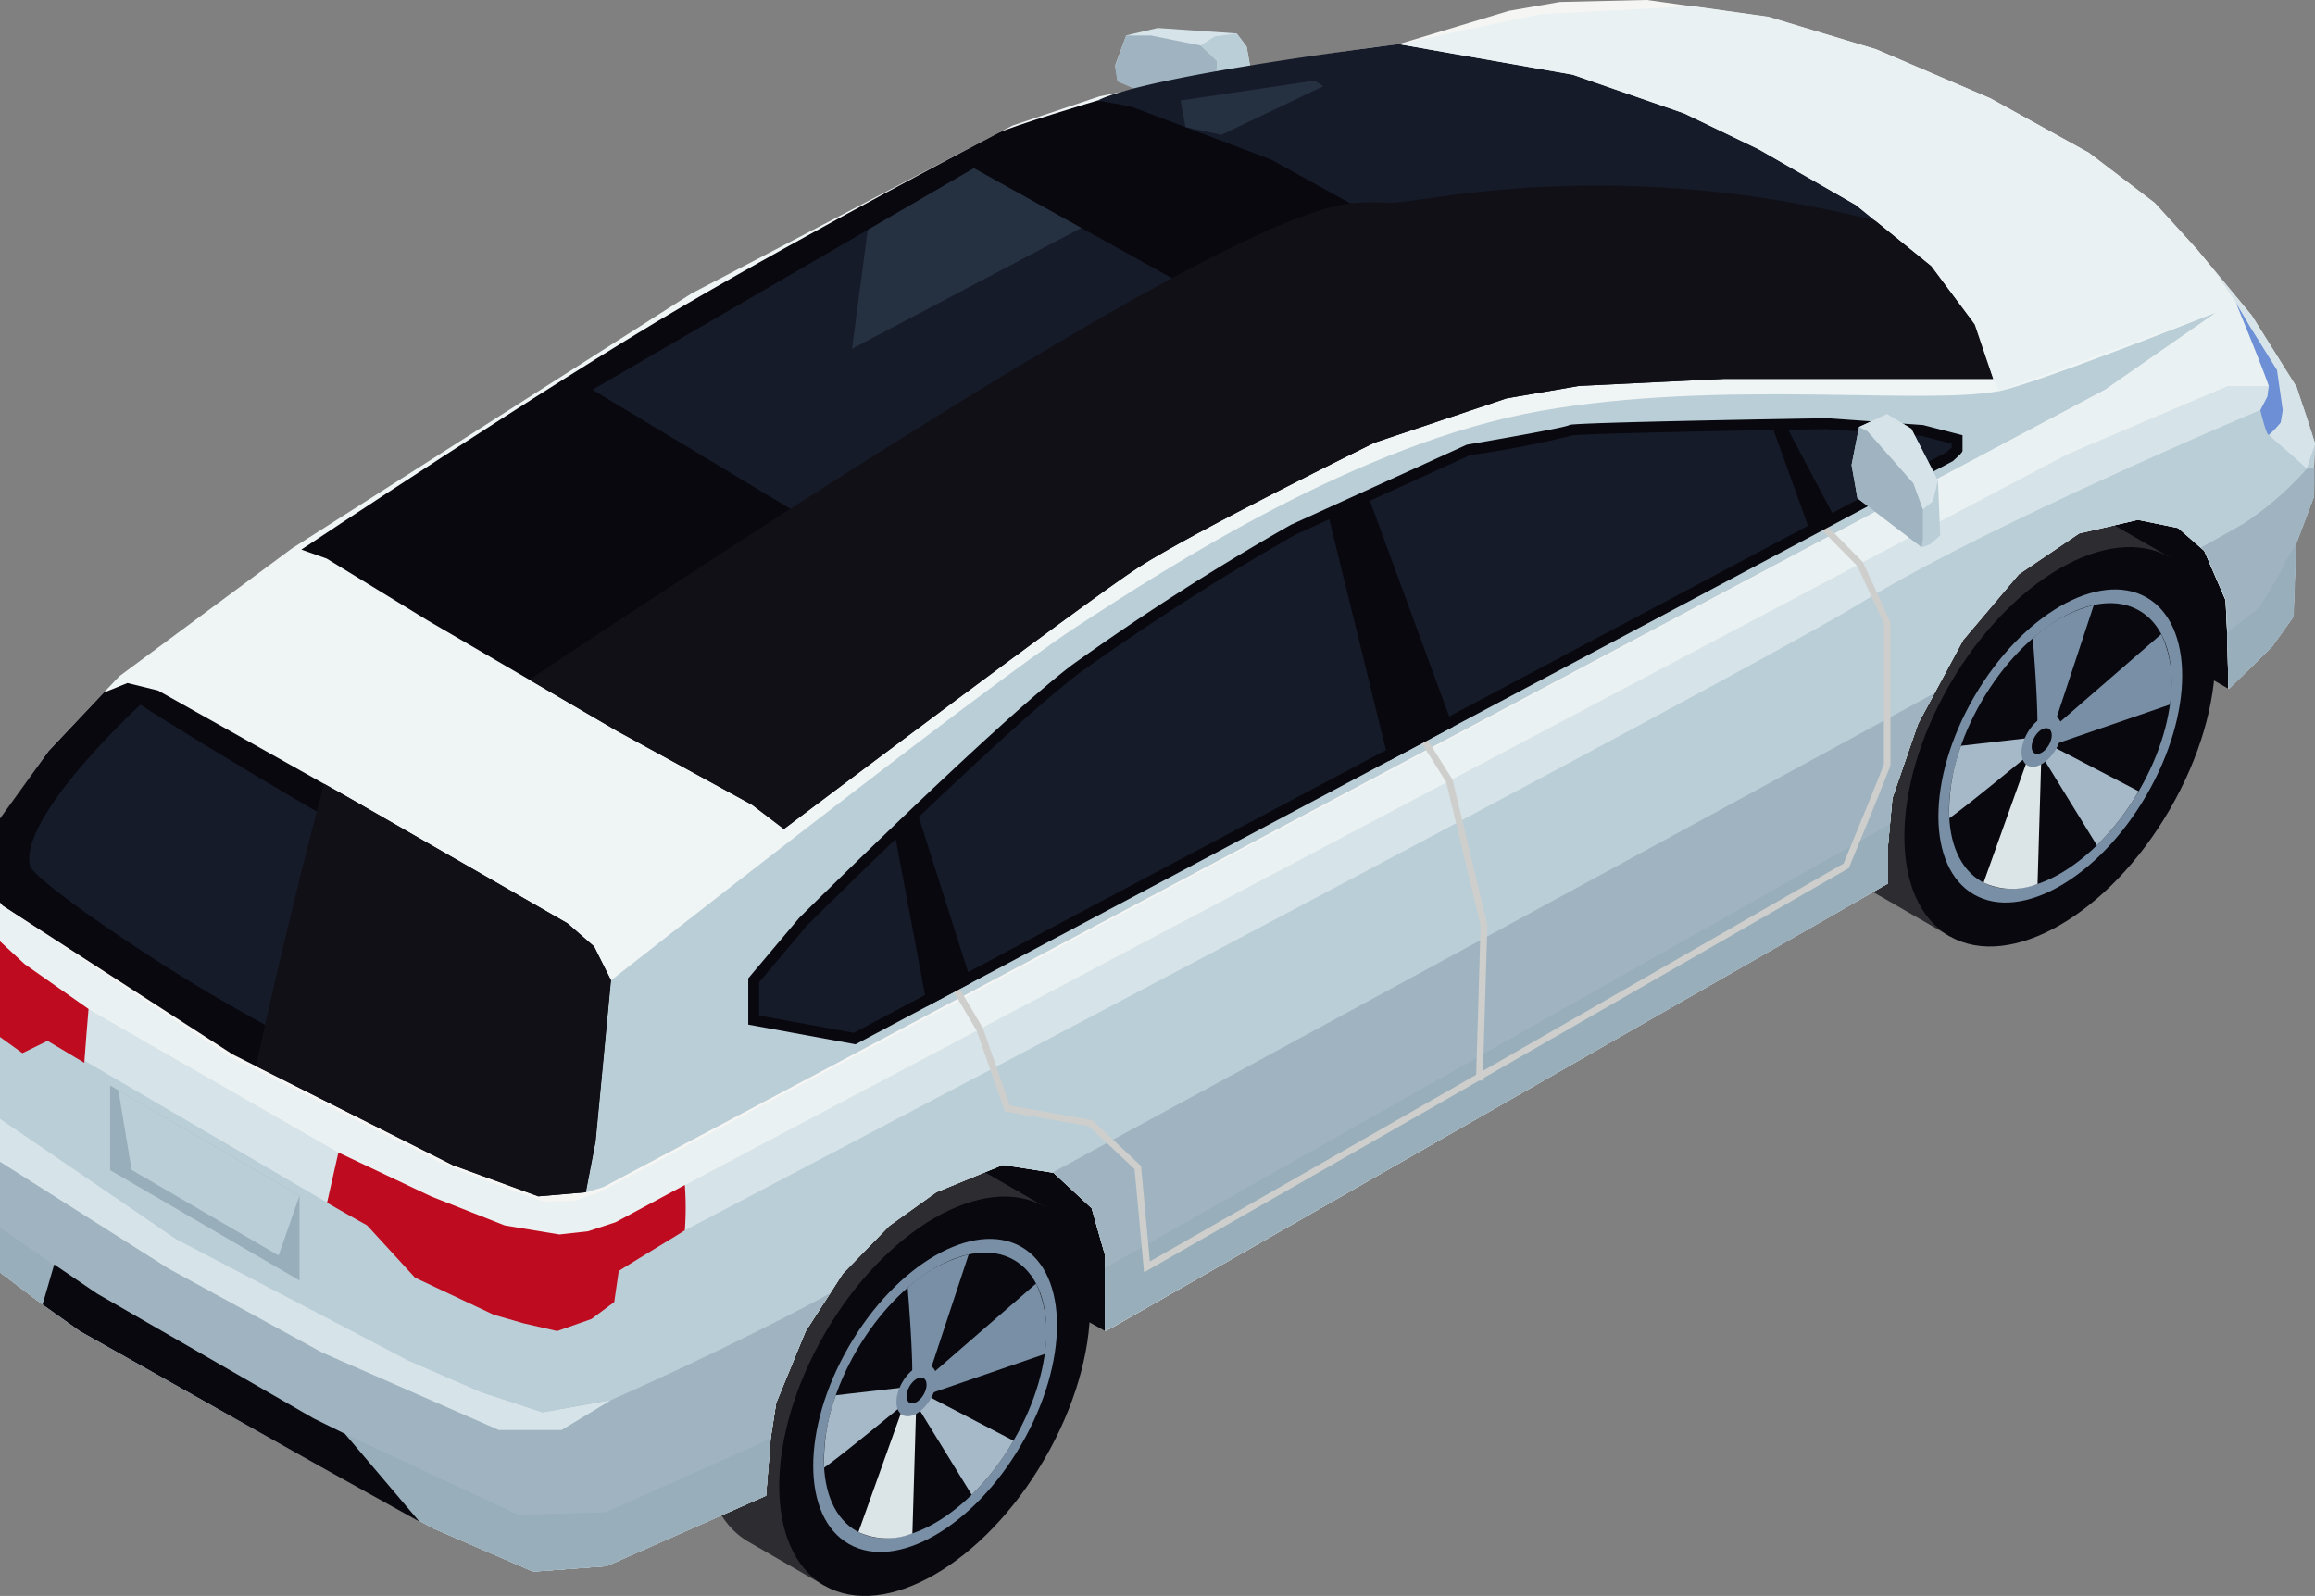 <svg id="Group_10346" data-name="Group 10346" xmlns="http://www.w3.org/2000/svg" xmlns:xlink="http://www.w3.org/1999/xlink" width="85.059" height="58.655" viewBox="0 0 85.059 58.655">
  <rect x="0" y="0" width="85.059" height="58.655" fill="#808080" stroke="none"/>
  <defs>
    <clipPath id="clip-path">
      <rect id="Rectangle_4110" data-name="Rectangle 4110" width="85.059" height="58.655" fill="none"/>
    </clipPath>
    <clipPath id="clip-path-2">
      <path id="Path_29509" data-name="Path 29509" d="M138.2,228.844c-2.231,3.848-2.231,8,0,9.27l2.784,1.607,1.134-1.956a11.528,11.528,0,0,0,4.16-4.315,11.411,11.411,0,0,0,1.667-5.736l1.117-1.927-2.784-1.607a2.933,2.933,0,0,0-1.472-.373c-2.141,0-4.819,1.953-6.607,5.037" transform="translate(-136.527 -223.807)" fill="none"/>
    </clipPath>
    <linearGradient id="linear-gradient" x1="-1.066" y1="0.931" x2="-1.057" y2="0.931" gradientUnits="objectBoundingBox">
      <stop offset="0" stop-color="#09080f"/>
      <stop offset="0.41" stop-color="#09080f"/>
      <stop offset="0.526" stop-color="#131218"/>
      <stop offset="0.709" stop-color="#2d2c31"/>
      <stop offset="1" stop-color="#2d2c31"/>
    </linearGradient>
    <clipPath id="clip-path-4">
      <path id="Path_29520" data-name="Path 29520" d="M356.585,102.759c-2.231,3.848-2.231,8,0,9.27l2.784,1.607,1.134-1.956a11.53,11.53,0,0,0,4.16-4.315,11.411,11.411,0,0,0,1.667-5.736l1.117-1.926-2.784-1.607a2.935,2.935,0,0,0-1.472-.373c-2.141,0-4.819,1.953-6.607,5.037" transform="translate(-354.912 -97.722)" fill="none"/>
    </clipPath>
    <linearGradient id="linear-gradient-2" x1="-3.1" y1="2.168" x2="-3.09" y2="2.168" xlink:href="#linear-gradient"/>
    <clipPath id="clip-path-6">
      <rect id="Rectangle_4105" data-name="Rectangle 4105" width="35.833" height="30.327" fill="none"/>
    </clipPath>
    <clipPath id="clip-path-7">
      <rect id="Rectangle_4106" data-name="Rectangle 4106" width="3.963" height="15.01" fill="none"/>
    </clipPath>
    <clipPath id="clip-path-8">
      <rect id="Rectangle_4107" data-name="Rectangle 4107" width="53.782" height="23.647" fill="none"/>
    </clipPath>
    <clipPath id="clip-path-9">
      <rect id="Rectangle_4108" data-name="Rectangle 4108" width="13.042" height="15.161" fill="none"/>
    </clipPath>
  </defs>
  <g id="Group_10345" data-name="Group 10345" clip-path="url(#clip-path)">
    <path id="Path_29508" data-name="Path 29508" d="M149.7,118.708l-3.9-2.169-11.219,6.679,7.4-14.482,49.279-22.641-.278,9.013-3.638-2.09Z" transform="translate(-109.108 -69.797)" fill="#09080f"/>
    <g id="Group_10326" data-name="Group 10326" transform="translate(25.845 42.368)">
      <g id="Group_10325" data-name="Group 10325" clip-path="url(#clip-path-2)">
        <rect id="Rectangle_4102" data-name="Rectangle 4102" width="20.329" height="19.296" transform="translate(-7.449 11.935) rotate(-60)" fill="url(#linear-gradient)"/>
      </g>
    </g>
    <g id="Group_10328" data-name="Group 10328">
      <g id="Group_10327" data-name="Group 10327" clip-path="url(#clip-path)">
        <path id="Path_29510" data-name="Path 29510" d="M160.985,232.67c2.231,1.272,2.231,5.422,0,9.27s-5.848,5.936-8.078,4.664-2.231-5.422,0-9.27,5.848-5.936,8.078-4.664" transform="translate(-122.604 -188.322)" fill="#09080f"/>
        <path id="Path_29511" data-name="Path 29511" d="M165.488,240.813c1.749,1,1.749,4.251,0,7.267s-4.584,4.653-6.333,3.656-1.749-4.251,0-7.267,4.584-4.653,6.333-3.656" transform="translate(-127.963 -194.989)" fill="#798fa5"/>
        <path id="Path_29512" data-name="Path 29512" d="M166.891,243.45c1.6.91,1.6,3.878,0,6.63s-4.182,4.246-5.778,3.336-1.6-3.878,0-6.63,4.183-4.246,5.778-3.336" transform="translate(-129.643 -197.148)" fill="#09080f"/>
        <path id="Path_29513" data-name="Path 29513" d="M176.165,244.766c.348,4.341.059,3.937.059,3.937l.6-.365,1.584-4.794a5.223,5.223,0,0,0-2.243,1.221" transform="translate(-142.816 -197.441)" fill="#798fa5"/>
        <path id="Path_29514" data-name="Path 29514" d="M178.231,252.963v.434l4.643-1.6a4.361,4.361,0,0,0-.314-2.591Z" transform="translate(-144.491 -202.033)" fill="#798fa5"/>
        <path id="Path_29515" data-name="Path 29515" d="M159.93,272.045c.71-.489,3.393-2.719,3.393-2.719l.064-.29-3.029.349a6.974,6.974,0,0,0-.429,2.659" transform="translate(-129.647 -218.107)" fill="#a6b9c8"/>
        <path id="Path_29516" data-name="Path 29516" d="M166.616,275.155a2.506,2.506,0,0,0,1.983.051l.152-5.137-.277-.116Z" transform="translate(-135.075 -218.849)" fill="#dbe4e7"/>
        <path id="Path_29517" data-name="Path 29517" d="M177.215,270.341l-.356.145,2.224,3.615a9.394,9.394,0,0,0,1.534-1.988Z" transform="translate(-143.379 -219.164)" fill="#a6b9c8"/>
        <path id="Path_29518" data-name="Path 29518" d="M175.246,264.978c.289.165.289.7,0,1.2s-.757.769-1.046.6-.289-.7,0-1.2.757-.769,1.046-.6" transform="translate(-141.047 -214.777)" fill="#798fa5"/>
        <path id="Path_29519" data-name="Path 29519" d="M176.571,267.471c.144.082.144.35,0,.6s-.378.384-.522.3-.144-.351,0-.6.378-.384.522-.3" transform="translate(-142.634 -216.818)" fill="#09080f"/>
      </g>
    </g>
    <g id="Group_10330" data-name="Group 10330" transform="translate(67.187 18.499)">
      <g id="Group_10329" data-name="Group 10329" clip-path="url(#clip-path-4)">
        <rect id="Rectangle_4104" data-name="Rectangle 4104" width="20.329" height="19.296" transform="translate(-7.449 11.936) rotate(-60)" fill="url(#linear-gradient-2)"/>
      </g>
    </g>
    <g id="Group_10344" data-name="Group 10344">
      <g id="Group_10343" data-name="Group 10343" clip-path="url(#clip-path)">
        <path id="Path_29521" data-name="Path 29521" d="M379.369,106.586c2.231,1.272,2.231,5.422,0,9.27s-5.848,5.936-8.078,4.664-2.231-5.422,0-9.27,5.848-5.936,8.078-4.664" transform="translate(-299.647 -86.106)" fill="#09080f"/>
        <path id="Path_29522" data-name="Path 29522" d="M383.873,114.729c1.749,1,1.749,4.25,0,7.267s-4.584,4.654-6.333,3.656-1.749-4.251,0-7.267,4.584-4.653,6.333-3.656" transform="translate(-305.006 -92.773)" fill="#798fa5"/>
        <path id="Path_29523" data-name="Path 29523" d="M385.276,117.365c1.6.91,1.6,3.878,0,6.63s-4.182,4.246-5.778,3.336-1.6-3.878,0-6.63,4.182-4.246,5.778-3.336" transform="translate(-306.686 -94.931)" fill="#09080f"/>
        <path id="Path_29524" data-name="Path 29524" d="M394.549,118.682c.348,4.341.059,3.937.059,3.937l.6-.365,1.584-4.794a5.223,5.223,0,0,0-2.243,1.221" transform="translate(-319.859 -95.225)" fill="#798fa5"/>
        <path id="Path_29525" data-name="Path 29525" d="M396.616,126.879v.434l4.643-1.6a4.362,4.362,0,0,0-.314-2.591Z" transform="translate(-321.534 -99.818)" fill="#798fa5"/>
        <path id="Path_29526" data-name="Path 29526" d="M378.315,145.96c.71-.489,3.393-2.719,3.393-2.719l.064-.29-3.029.349a6.977,6.977,0,0,0-.429,2.659" transform="translate(-306.691 -115.89)" fill="#a6b9c8"/>
        <path id="Path_29527" data-name="Path 29527" d="M385,149.07a2.507,2.507,0,0,0,1.983.051l.152-5.137-.277-.116Z" transform="translate(-312.118 -116.633)" fill="#dbe4e7"/>
        <path id="Path_29528" data-name="Path 29528" d="M395.6,144.256l-.356.145,2.224,3.615A9.391,9.391,0,0,0,399,146.028Z" transform="translate(-320.423 -116.948)" fill="#a6b9c8"/>
        <path id="Path_29529" data-name="Path 29529" d="M393.63,138.894c.289.165.289.7,0,1.2s-.757.769-1.047.6-.289-.7,0-1.2.757-.769,1.047-.6" transform="translate(-318.089 -112.562)" fill="#798fa5"/>
        <path id="Path_29530" data-name="Path 29530" d="M394.956,141.387c.144.082.144.35,0,.6s-.378.384-.522.3-.144-.35,0-.6.378-.384.522-.3" transform="translate(-319.677 -114.602)" fill="#09080f"/>
        <path id="Path_29531" data-name="Path 29531" d="M221.4,6.968c0-.048-.144-.83-.144-.83l-.367-.483-2.9-.2-1.157.271-.407,1.1.088.583,2.705,1.165,1.556-.4Z" transform="translate(-175.45 -4.426)" fill="#d6e3e8"/>
        <path id="Path_29532" data-name="Path 29532" d="M219.563,7.26a7.557,7.557,0,0,1,.615.583l-.112,1.38-.854.519-2.705-1.165-.088-.543.407-1.141h.91Z" transform="translate(-175.45 -5.588)" fill="#9fb4c0"/>
        <path id="Path_29533" data-name="Path 29533" d="M232.849,6.492l-.8.108-.527.335.614.583-.112,1.38-.854.519,1.556-.4.63-1.213-.144-.83Z" transform="translate(-187.411 -5.263)" fill="#baced7"/>
        <path id="Path_29534" data-name="Path 29534" d="M85.047,16.259l-.011-.041c0-.015-.009-.031-.014-.049L85,16.106c-.009-.029-.018-.06-.027-.092l-.012-.036c-.007-.022-.014-.044-.02-.067-.042-.133-.092-.286-.145-.447-.03-.1-.062-.191-.094-.285s-.064-.194-.1-.286l-.021-.062-.04-.119-.019-.056c-.085-.253-.146-.431-.146-.431L82.739,11.6,80.718,9.159l-1.547-1.7L76.75,5.615l-3.618-2-4.193-1.8L64.972.624,60.505,0,57.311.075,55.439.4,51.4,1.622,1.215,29.6,0,30.547V46.763l1.564,1.181,1.37.975,4.593,2.59,8.37,4.653,3.693,1.6,2.695-.2,5.861-2.59.174-2.131.2-1.281L29.6,48.931l.9-1.394.468-.728,1.71-1.758,1.73-1.238,2.441-1,1.822.282.042.007,1.4,1.3.489,1.716v2.8l.246-.12L69.373,32.467V31.05l.07-.763.087-.95.945-2.737.607-1.128h0l1.046-1.943,2.048-2.422,2.217-1.5,2.158-.5,1.477.3.825.72.136.118.785,1.815.057,1.192.048,2.063.046-.026,1.547-1.514.79-1.106.1-2.677.649-1.722s.006-.215.014-.5c0-.025,0-.053,0-.08,0-.009,0-.018,0-.026s0-.037,0-.057l0-.134c0-.027,0-.055,0-.082s0-.029,0-.044,0-.059,0-.088,0-.03,0-.045,0-.024,0-.037c.011-.412.02-.795.02-.849a.173.173,0,0,0-.006-.035.151.151,0,0,0-.006-.027" transform="translate(0 -0.001)" fill="#f5f5f3"/>
        <path id="Path_29535" data-name="Path 29535" d="M56.587,1.553s-2.163.4-5.19,1.09c-4.467.524-11,1.921-11,1.921L37.2,5.637,25.42,11.8l-14.7,9.382L4.384,25.874l-2.6,2.745S.753,30.077,0,31.125v2.822l.766.686,7.785,5.141,8.085,4.067,3.144,1.148,1.747-.15s.574-.2.649-.2,49.982-26.6,49.982-26.6l5.19-2.695L81.441,12.5,62.214,1.259Z" transform="translate(0 -1.021)" fill="#eff4f4"/>
        <path id="Path_29536" data-name="Path 29536" d="M20.853,141.439l-8.014-4.605L5.806,132.88l-1.123-.275-.868.352L1.789,135.1,0,137.584v3.086l.1.12,8.452,5.465,8.085,4.067,3.144,1.148,1.747-.15.358-1.863.566-5.922-.624-1.248Z" transform="translate(0 -107.502)" fill="#09080f"/>
        <path id="Path_29537" data-name="Path 29537" d="M105.429,29.994l-2.652.455-4.857,1.63s-6.687,3.292-8.684,4.59-13.014,9.607-13.014,9.607l-1.158-.883L70.069,42.66l-3.2-1.87L63.115,38.6l-3.691-2.261-.931-.331s9.012-6.012,13.973-8.92S83.619,20.95,84.094,20.7s3.663-1.2,3.663-1.2l8.964.6s1.682,1.37,3.6,2.94c2.377,1.945,5.117,4.2,5.485,4.546.663.635-.375,2.409-.375,2.409" transform="translate(-47.42 -15.809)" fill="#09080f"/>
        <path id="Path_29538" data-name="Path 29538" d="M245.974,20.873h-9.883l-5.341.26a5.248,5.248,0,0,0-.675-1.087c-.5-.523-4.813-4.014-4.813-4.014l-2.908-1.61-2.908-1.61-5.141-1.945-1.226-.228C215,9.692,224.14,8.57,224.14,8.57l6.387,1.122,4.09,1.422,2.748,1.322,3.567,2.045.711.579,2.057,1.67,1.6,2.145Z" transform="translate(-172.742 -6.948)" fill="#151b29"/>
        <path id="Path_29539" data-name="Path 29539" d="M114.641,85.189s13.608-10.713,17.068-12.976,10.443-6.777,17.068-7.952,14.107-.2,16.869-.732c1.264-.233,7.985-2.894,7.985-2.894l-4.092,2.845-55.172,29.3-.649.2.358-1.863Z" transform="translate(-92.191 -49.156)" fill="#baced7"/>
        <path id="Path_29540" data-name="Path 29540" d="M83.362,74.938H81.841L76,77.421l-16.32,8.434L25.162,104.3a15.289,15.289,0,0,1-1.215,1.764c-.166.066-5.19.664-5.19.664l-6.321-3.626L3.253,97.832,0,95.682v11.832l1.564,1.181,1.369.975,4.593,2.59,8.37,4.653,3.693,1.6,2.694-.2,5.861-2.59.174-2.131.2-1.281,1.077-2.625.9-1.394.468-.728,1.71-1.758,1.73-1.238,2.441-1,1.822.282.042.007,1.4,1.3.489,1.716v2.8l.246-.12L69.373,93.218V91.8l.07-.763.087-.95.945-2.737.607-1.128h0l1.046-1.943,2.048-2.422,2.217-1.5,2.158-.5,1.477.3.825.72.136.118.785,1.815L81.83,84l.048,2.063.046-.026,1.547-1.514.79-1.106.1-2.677.649-1.722s.006-.215.014-.5c0-.025,0-.053,0-.08,0-.009,0-.018,0-.026s0-.037,0-.057c0-.044,0-.089,0-.134,0-.027,0-.055,0-.082s0-.029,0-.044,0-.059,0-.088,0-.03,0-.045,0-.024,0-.037c.011-.411.021-.794.021-.849L83.881,75.59Z" transform="translate(0 -60.752)" fill="#d6e3e8"/>
        <path id="Path_29541" data-name="Path 29541" d="M82.156,12.15,81.311,10.9l-.593-.718-1.547-1.7L76.75,6.635l-3.618-2-4.192-1.8-3.967-1.2-2.758-.385-5.627.294L51.4,2.643l6.388,1.123,4.093,1.422L64.622,6.51l3.568,2.046,2.77,2.246,1.5,2.018.769,2.125.225.449L81.441,12.5l-4.092,2.845-55.33,29.5-.932.316-1.131.017-1.614-.582L16.3,43.808,8.427,39.849.078,34.3,0,34.214v1.4l.907.841L3.253,38.1l9.183,5.273,3.41,1.614,2.695,1.065,2.013.333L21.6,46.27l1.015-.333,2.545-1.364L76,17.69l5.839-2.483h1.522l-.69-1.875Z" transform="translate(0 -1.021)" fill="#eaf1f2"/>
        <path id="Path_29542" data-name="Path 29542" d="M85.047,79.016l-.011-.041c0-.015-.009-.031-.014-.049L85,78.862c-.008-.029-.018-.06-.027-.092l-.012-.036c-.007-.022-.014-.044-.02-.067-.042-.133-.092-.286-.145-.447-.03-.1-.062-.191-.094-.285s-.064-.194-.1-.286l-.021-.062-.04-.119-.019-.056-.651.184-.83.234S73.032,82.047,68.465,84.86s-43.3,23.113-43.3,23.113l-4.907,1.358-8.235-2.374L3.1,101.735.741,99.647S.43,99.322,0,98.875V109.52L1.564,110.7l1.37.975,8.831,4.979,4.132,2.263,3.693,1.6,2.695-.2,5.861-2.59.174-2.131.2-1.281,1.077-2.625.9-1.394.468-.728,1.71-1.758,1.73-1.238,2.441-1,1.822.282.042.007,1.4,1.3.489,1.716v2.8l.246-.12L69.373,95.224V93.807l.07-.763.087-.95.945-2.737.607-1.128h0l1.046-1.943,2.048-2.422,2.217-1.5,2.158-.5,1.477.3.825.72.136.118.785,1.815.057,1.192.048,2.063.046-.026,1.547-1.514.79-1.106.1-2.677.649-1.722s.006-.215.014-.5c0-.025,0-.053,0-.08,0-.009,0-.018,0-.026s0-.037,0-.057l0-.134c0-.027,0-.055,0-.082s0-.029,0-.044,0-.059,0-.088,0-.03,0-.045,0-.024,0-.037c.011-.412.02-.795.02-.849a.173.173,0,0,0-.006-.035.151.151,0,0,0-.006-.027" transform="translate(0 -62.757)" fill="#baced7"/>
        <path id="Path_29543" data-name="Path 29543" d="M19.93,228.165l-2.271-.749-2.695-1.173-7.885-4.035L.325,217.652,0,217.421v5.6L1.564,224.2l1.37.975,4.593,2.59,8.37,4.653,3.693,1.6,2.695-.2,5.861-2.59.174-2.131.2-1.281,1.077-2.625.9-1.394c-3.771,2.052-8.043,3.917-8.043,3.917Z" transform="translate(0 -176.262)" fill="#9fb4c0"/>
        <path id="Path_29544" data-name="Path 29544" d="M204.248,152.178c8.768-4.76,22.632-12.288,32.417-17.625l-.607,1.128-.945,2.736-.087.95-.07.763v1.417l-28.531,16.325-.246.12v-2.8l-.489-1.716-1.4-1.3Z" transform="translate(-165.583 -109.081)" fill="#9fb4c0"/>
        <path id="Path_29545" data-name="Path 29545" d="M431.287,90.7c0,.013,0,.024,0,.037s0,.03,0,.045,0,.058,0,.088,0,.029,0,.044l0,.082c0,.045,0,.09,0,.134,0,.02,0,.038,0,.057s0,.018,0,.026c0,.027,0,.055,0,.08-.008.288-.014.5-.014.5l-.649,1.722-.1,2.677-.79,1.106-1.547,1.514-.046.026-.048-2.063-.057-1.192-.785-1.815-.136-.118c.918-.508,1.483-.826,1.613-.909A11.564,11.564,0,0,0,431,90.761Z" transform="translate(-346.248 -73.527)" fill="#9fb4c0"/>
        <path id="Path_29546" data-name="Path 29546" d="M22.252,248.787l-3.222.085L8.6,244l-5.736-3.654-1.372-.995L0,238.321v1.647l1.564,1.18,1.369.976,4.593,2.59,8.37,4.653,3.694,1.6,2.694-.2,5.861-2.59.174-2.131-.529.265Z" transform="translate(0 -193.205)" fill="#98aeba"/>
        <path id="Path_29547" data-name="Path 29547" d="M214.444,176.305l28.848-16.32-.07.763v1.417l-28.531,16.325-.246.12Z" transform="translate(-173.849 -129.7)" fill="#98aeba"/>
        <path id="Path_29548" data-name="Path 29548" d="M434.793,105.585l-.1,2.677-.79,1.106-1.547,1.514-.046.027-.048-2.063,1.186-.924s.821-1.33.858-1.464.487-.873.487-.873" transform="translate(-350.433 -85.597)" fill="#98aeba"/>
        <path id="Path_29549" data-name="Path 29549" d="M17.66,227.234l-2.695-1.173L6.5,221.635,0,217.2v1.576l6.2,3.93,5.643,3.085,6.488,2.845h2.3l1.822-1.1-2.52.449Z" transform="translate(0 -176.079)" fill="#d6e3e8"/>
        <g id="Group_10333" data-name="Group 10333" transform="translate(33.63 16.436)" style="mix-blend-mode: multiply;isolation: isolate">
          <g id="Group_10332" data-name="Group 10332">
            <g id="Group_10331" data-name="Group 10331" clip-path="url(#clip-path-6)">
              <path id="Path_29550" data-name="Path 29550" d="M208.251,87.129l4.014,4.061.973,2.109v5.17c-.091.277-.933,2.333-1.48,3.653l-14.666,8.433-10.823,6.192-.314-3.413-.009-.093-.068-.064-1.672-1.572-.053-.05-.072-.013-2.953-.524-.99-2.832-.008-.023-.013-.021-2.137-3.608,1.687-1.1Zm.042-.307-28.746,16.4-1.9,1.231,2.257,3.811,1.037,2.968,3.094.549,1.672,1.572.349,3.793,11.154-6.381,14.739-8.474s1.531-3.693,1.531-3.793V93.245l-1.014-2.2Z" transform="translate(-177.65 -86.822)" fill="#cececc"/>
            </g>
          </g>
        </g>
        <g id="Group_10336" data-name="Group 10336" transform="translate(50.684 24.707)" style="mix-blend-mode: multiply;isolation: isolate">
          <g id="Group_10335" data-name="Group 10335">
            <g id="Group_10334" data-name="Group 10334" clip-path="url(#clip-path-7)">
              <path id="Path_29551" data-name="Path 29551" d="M271.531,145.522l-.246-.008.168-5.693-1.263-5.27c-.424-.671-2.386-3.78-2.453-3.946l.227-.094c.065.145,1.5,2.427,2.445,3.926l.016.037,1.276,5.32Z" transform="translate(-267.736 -130.512)" fill="#cececc"/>
            </g>
          </g>
        </g>
        <path id="Path_29552" data-name="Path 29552" d="M8.264,246.952l.428-1.472,1.58,1.075,7.948,4.581,1.153.569,2.733,3.223-3.641-2.021-8.831-4.979Z" transform="translate(-6.7 -199.009)" fill="#09080f"/>
        <path id="Path_29553" data-name="Path 29553" d="M146.277,104.169v-1.457l1.825-2.165c.059-.058,7.123-7.065,9.975-9.253a91.714,91.714,0,0,1,8.037-5.15l6.447-2.936a33.8,33.8,0,0,0,3.748-.718l0,0c.331-.07,5.818-.182,9.426-.239l3.5.25,1.262.329v.419a.005.005,0,0,0-.005,0,.937.937,0,0,0-.2.154l-.087.081-40.216,21.368Z" transform="translate(-118.586 -66.681)" fill="#151b29"/>
        <path id="Path_29554" data-name="Path 29554" d="M184.862,81.6l3.465.246,1.113.288v.14c-.045.044-.105.1-.137.127l-.048.044L149.1,103.787l-3.479-.639V101.93l1.754-2.083c.071-.07,7.127-7.069,9.968-9.249a91.9,91.9,0,0,1,7.982-5.119l6.416-2.923a36.466,36.466,0,0,0,3.757-.725c.484-.069,5.841-.177,9.364-.234m.011-.4s-9.383.15-9.482.25-3.768.724-3.768.724l-6.463,2.944a91.2,91.2,0,0,0-8.06,5.165c-2.894,2.221-10.006,9.283-10.006,9.283l-1.871,2.221v1.7l3.943.724L189.49,82.77c.075-.075.349-.3.349-.374v-.574l-1.447-.374Z" transform="translate(-117.731 -65.827)" fill="#09080f"/>
        <path id="Path_29555" data-name="Path 29555" d="M346,85.363l-1.79-3.377-.547-.106,1.436,3.985Z" transform="translate(-278.609 -66.379)" fill="#09080f"/>
        <path id="Path_29556" data-name="Path 29556" d="M360.675,80.35c-.036.024-1.029.479-1.029.479l-.275,1.4.216,1.221,2.358,1.8a2.758,2.758,0,0,0,.3-.1c.036-.024.383-.335.383-.335l-.084-2.017-.977-1.9Z" transform="translate(-291.339 -65.139)" fill="#baced7"/>
        <path id="Path_29557" data-name="Path 29557" d="M359.957,83.035l1.688,1.915.347.955V87l-.048.3-2.358-1.8-.215-1.221.275-1.4Z" transform="translate(-291.34 -67.19)" fill="#9fb4c0"/>
        <path id="Path_29558" data-name="Path 29558" d="M363.171,83.855l.371-.293.18-.764-.977-1.9-.891-.546-1.029.479.311.156,1.688,1.915Z" transform="translate(-292.519 -65.139)" fill="#d6e3e8"/>
        <path id="Path_29559" data-name="Path 29559" d="M257.83,97.144l2.213,9.016,2.366-1.257-3.107-8.45Z" transform="translate(-209.022 -78.194)" fill="#09080f"/>
        <path id="Path_29560" data-name="Path 29560" d="M174.507,157.785l-.831.8,1.187,6.309,1.627-.865Z" transform="translate(-140.798 -127.915)" fill="#09080f"/>
        <path id="Path_29561" data-name="Path 29561" d="M129.012,32.664,115,40.805l14.174,8.534,14.337-8.624Z" transform="translate(-93.23 -26.481)" fill="#151b29"/>
        <g id="Group_10339" data-name="Group 10339" transform="translate(19.45 6.819)" style="mix-blend-mode: screen;isolation: isolate">
          <g id="Group_10338" data-name="Group 10338">
            <g id="Group_10337" data-name="Group 10337" clip-path="url(#clip-path-8)">
              <path id="Path_29562" data-name="Path 29562" d="M156.524,43.13h-9.883l-5.341.26-2.652.455-4.857,1.63s-6.687,3.291-8.684,4.59-13.014,9.607-13.014,9.607l-1.158-.883-4.993-2.732-3.2-1.87c22.321-14.856,27.9-17.192,30.163-17.508a10.124,10.124,0,0,1,1.494-.02c.372-.012.971-.108,1.794-.224a41.029,41.029,0,0,1,16,.883l2.057,1.67,1.6,2.145Z" transform="translate(-102.742 -36.024)" fill="#111017"/>
            </g>
          </g>
        </g>
        <path id="Path_29563" data-name="Path 29563" d="M169.86,32.664l-3.9,2.264-.577,4.372,8.425-4.442Z" transform="translate(-134.078 -26.481)" fill="#253040"/>
        <path id="Path_29564" data-name="Path 29564" d="M230.642,17.637l3.746-1.788-.319-.208-4.924.732.176.978Z" transform="translate(-185.766 -12.68)" fill="#253040"/>
        <path id="Path_29565" data-name="Path 29565" d="M432.962,59.528c0-.05-1.115-1-1.115-1l-.275-.254.164-1.591-1.37-3.262-.845-1.253,1.428,1.727,1.647,2.62.674,2.1Z" transform="translate(-348.21 -42.294)" fill="#d6e3e8"/>
        <path id="Path_29566" data-name="Path 29566" d="M434.881,62.732s.225.948.312.911a3.537,3.537,0,0,0,.437-.455l.075-.456-.212-1.472-1-1.609-.508-.861s.982,2.383,1.206,3.057l-.05.387Z" transform="translate(-351.831 -47.66)" fill="#6c8fd5"/>
        <path id="Path_29567" data-name="Path 29567" d="M76.638,224.933a11.107,11.107,0,0,1,0,1.664c-.083.066-2.379,1.447-2.429,1.5s-1.464.482-1.464.482l-1.3.133-1.747-.383s-2.612-1.015-2.662-1.048a14.312,14.312,0,0,1-2.086-.874c-.658-.362-1.457-.823-1.457-.823l.416-1.846,3.41,1.614,2.7,1.065,2.013.333,1.048-.116,1.015-.333Z" transform="translate(-51.476 -181.381)" fill="#be0b1f"/>
        <path id="Path_29568" data-name="Path 29568" d="M79.318,237.02h.532l.6.549-.166,1.141-.837.622-1.259.443-1.231-.283-1.1-.316-2.894-1.364-1.77-1.932,1.853-.457Z" transform="translate(-57.716 -190.856)" fill="#be0b1f"/>
        <path id="Path_29569" data-name="Path 29569" d="M0,182.746v3.517l.824.593.923-.452,1.35.806c0-.083.156-1.977.156-1.977L.907,183.585,0,182.746" transform="translate(0 -148.151)" fill="#be0b1f"/>
        <path id="Path_29570" data-name="Path 29570" d="M28.337,214.794l-6.958-4.048v3.111l6.958,4.053Z" transform="translate(-17.332 -170.85)" fill="#98aeba"/>
        <path id="Path_29571" data-name="Path 29571" d="M29.638,215.552l-6.654-3.872.484,2.924,5.4,3.146Z" transform="translate(-18.633 -171.608)" fill="#baced7"/>
        <path id="Path_29572" data-name="Path 29572" d="M9.76,136.812s2.413,1.571,7.273,4.394,7.9,4.351,7.9,4.351.347,7.291-1.722,7.126c-1.586-.208-8.027-3.55-10.931-5.275s-6.456-4.212-6.572-4.669c-.454-1.784,4.053-5.927,4.053-5.927" transform="translate(-4.601 -110.913)" fill="#151b29"/>
        <g id="Group_10342" data-name="Group 10342" transform="translate(9.409 28.807)" style="mix-blend-mode: screen;isolation: isolate">
          <g id="Group_10341" data-name="Group 10341">
            <g id="Group_10340" data-name="Group 10340" clip-path="url(#clip-path-9)">
              <path id="Path_29573" data-name="Path 29573" d="M61.146,157.3l-8.014-4.605-.933-.525c-.746,2.8-1.669,6.523-2.5,10.377l7.228,3.636,3.144,1.148,1.747-.15.358-1.863.565-5.922-.624-1.248Z" transform="translate(-49.701 -152.17)" fill="#111017"/>
            </g>
          </g>
        </g>
      </g>
    </g>
  </g>
</svg>
